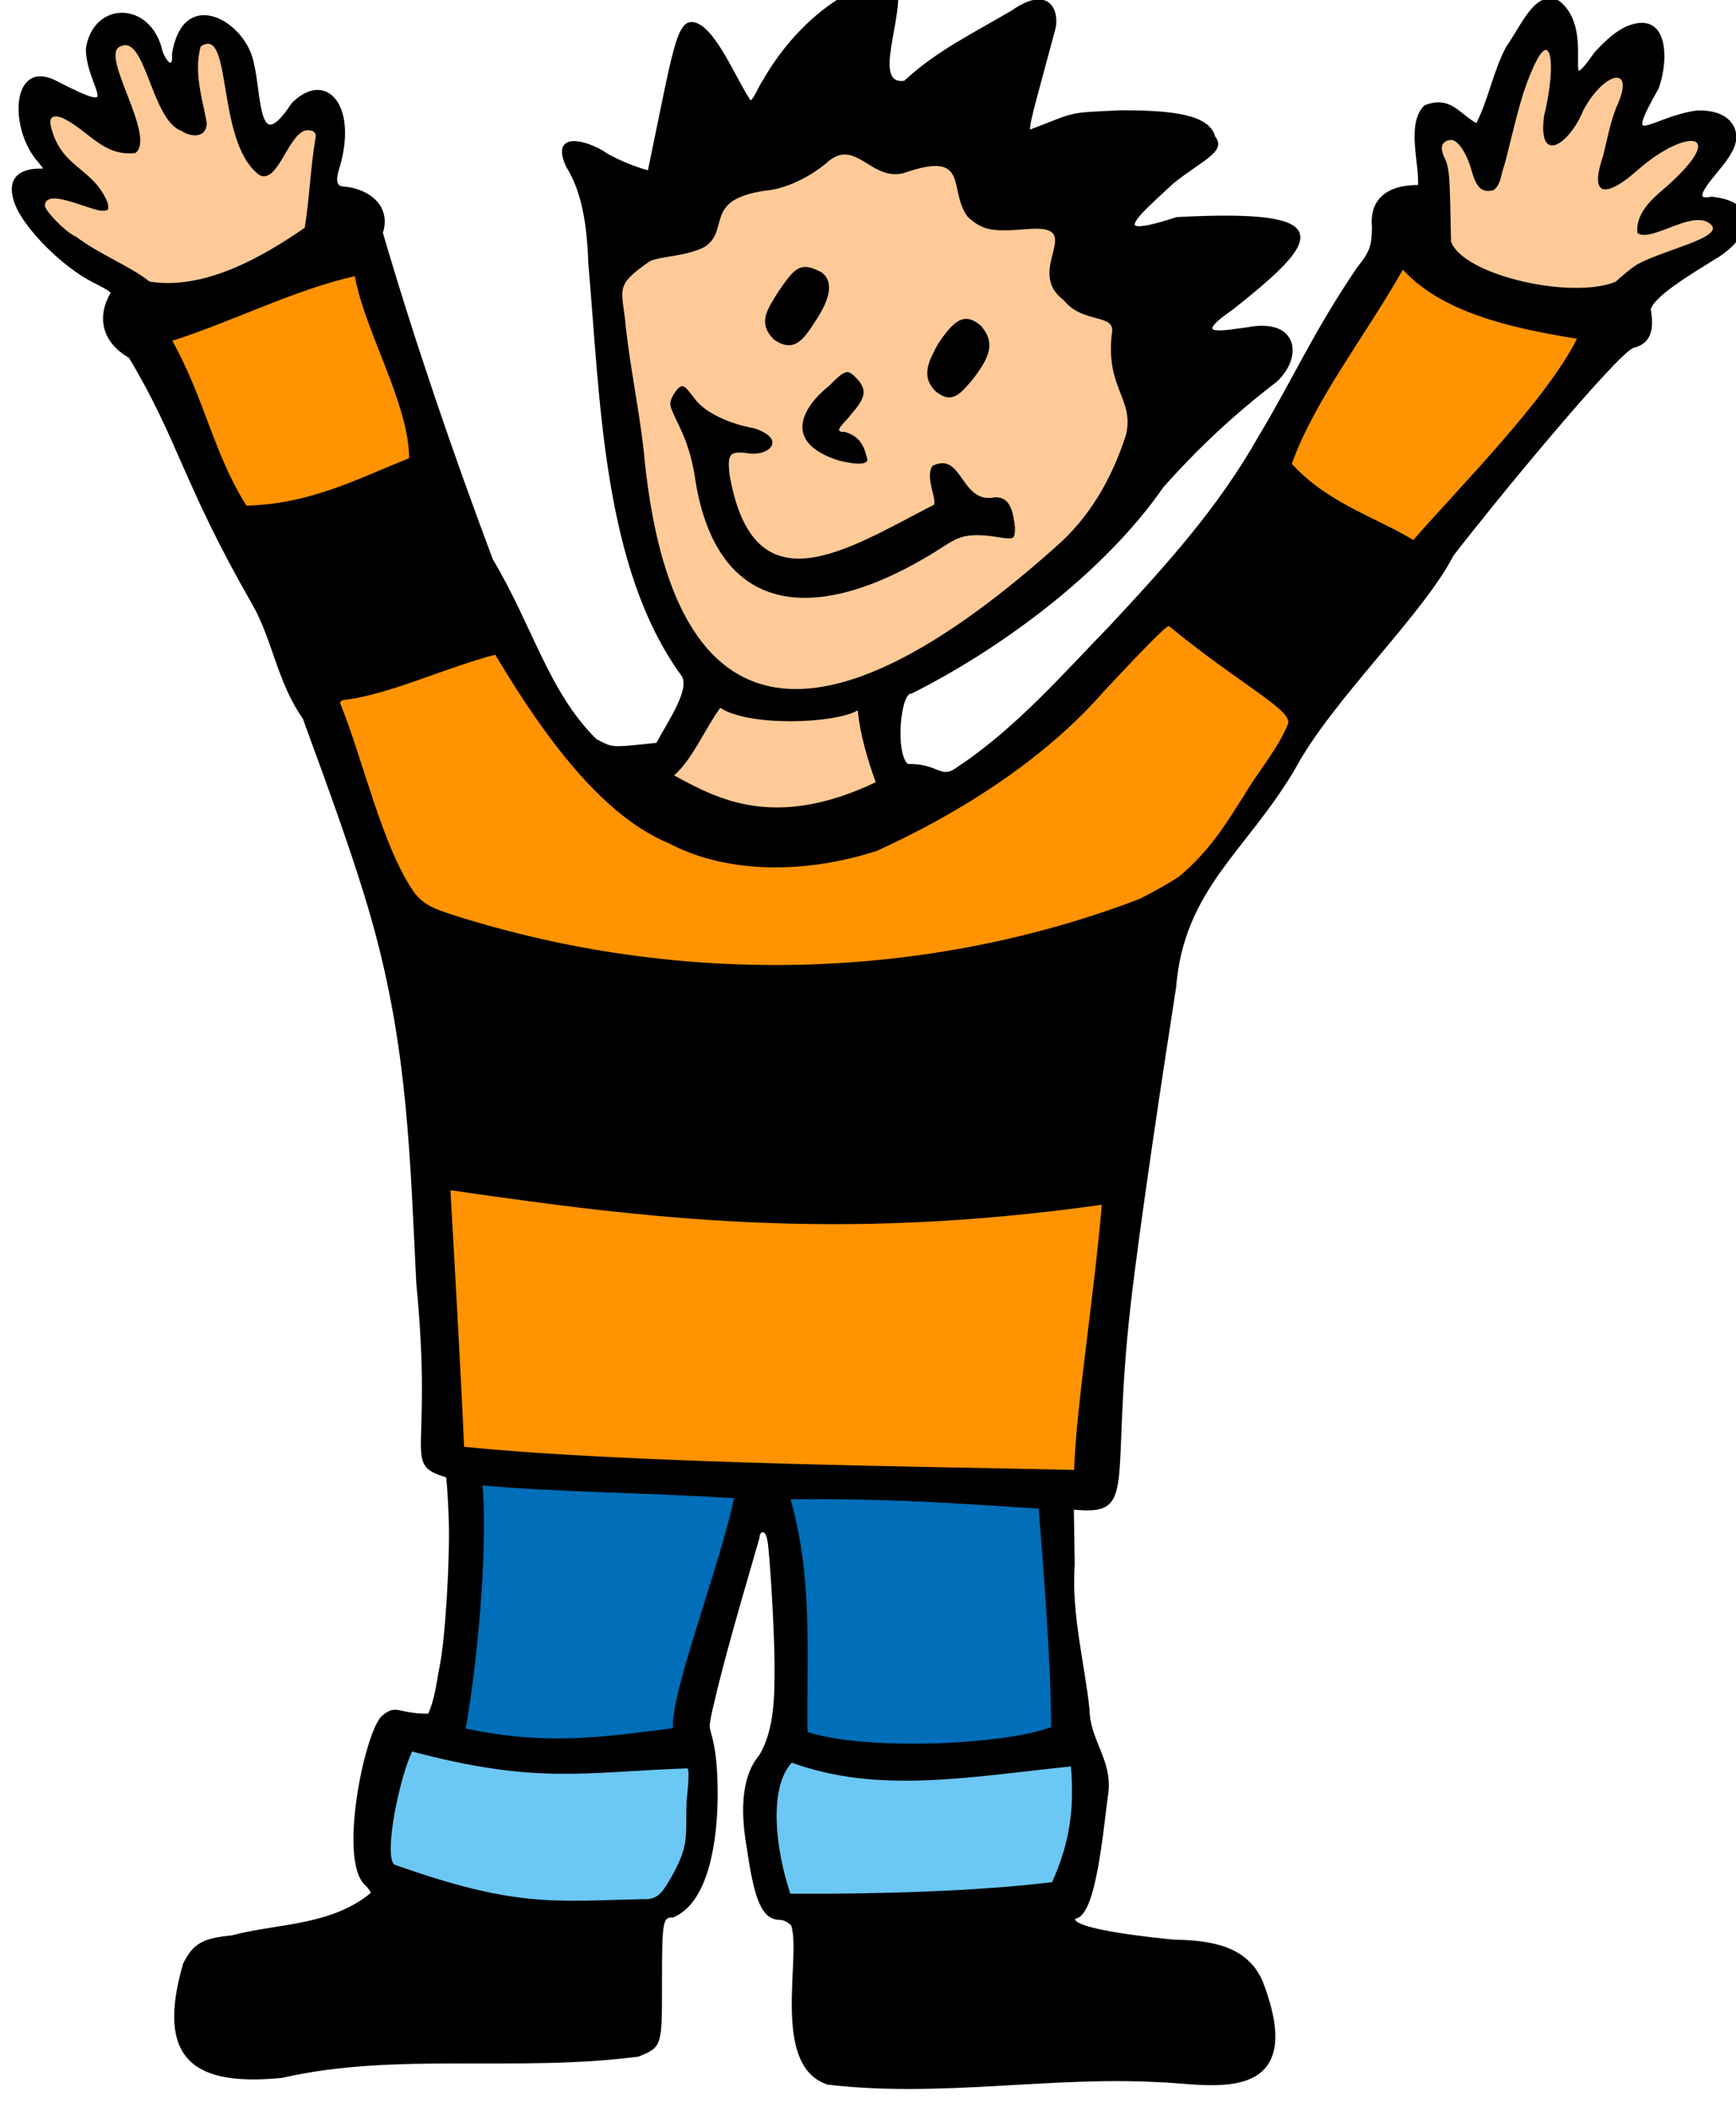<?xml version="1.0" encoding="UTF-8" standalone="no"?>
<!-- Created with Inkscape (http://www.inkscape.org/) -->

<svg
   width="35.118mm"
   height="42.682mm"
   viewBox="0 0 35.118 42.682"
   version="1.1"
   id="svg19039"
   inkscape:version="1.1 (c68e22c387, 2021-05-23)"
   sodipodi:docname="Icon.svg"
   xmlns:inkscape="http://www.inkscape.org/namespaces/inkscape"
   xmlns:sodipodi="http://sodipodi.sourceforge.net/DTD/sodipodi-0.dtd"
   xmlns="http://www.w3.org/2000/svg"
   xmlns:svg="http://www.w3.org/2000/svg">
  <sodipodi:namedview
     id="namedview19041"
     pagecolor="#ffffff"
     bordercolor="#666666"
     borderopacity="1.0"
     inkscape:pageshadow="2"
     inkscape:pageopacity="0.0"
     inkscape:pagecheckerboard="0"
     inkscape:document-units="mm"
     showgrid="false"
     fit-margin-top="0"
     fit-margin-left="0"
     fit-margin-right="0"
     fit-margin-bottom="0"
     inkscape:zoom="5.1883277"
     inkscape:cx="79.119906"
     inkscape:cy="61.291425"
     inkscape:window-width="1920"
     inkscape:window-height="992"
     inkscape:window-x="-8"
     inkscape:window-y="-8"
     inkscape:window-maximized="1"
     inkscape:current-layer="layer1" />
  <defs
     id="defs19036" />
  <g
     inkscape:label="Ebene 1"
     inkscape:groupmode="layer"
     id="layer1"
     transform="translate(-63.627,-142.254)">
    <g
       id="g18792"
       transform="matrix(0.329,0,0,0.329,294.54,-228.766)"
       inkscape:export-filename="C:\Users\jaanh\Desktop\rect1616.png"
       inkscape:export-xdpi="200.95988"
       inkscape:export-ydpi="200.95988">
      <path
         inkscape:export-ydpi="249.51018"
         inkscape:export-xdpi="249.51018"
         style="fill:#000000;stroke:#000000;stroke-width:0.151"
         d="m -650.955,1255.796 c -3.458,-1.115 -1.533,-7.814 -2.195,-9.749 -0.21,-0.224 -0.523,-0.379 -0.766,-0.379 -0.997,0 -1.486,-1.081 -1.944,-4.305 -0.334,-1.837 -0.479,-4.275 0.747,-5.702 1.008,-1.684 0.944,-3.966 0.95,-5.628 1e-4,-1.969 -0.311,-7.215 -0.457,-7.695 -0.119,-0.693 -0.607,-0.615 -0.622,-0.08 -1.017,3.545 -2.141,7.278 -2.893,10.585 -0.327,1.49 -0.098,0.845 0.175,2.632 0.273,1.788 0.508,8.718 -2.51,10.043 -0.716,0 -0.764,0.249 -0.764,3.99 0,4.039 0.016,3.989 -1.387,4.57 -7.479,0.975 -14.922,-0.298 -21.915,1.307 -5.307,0.514 -7.708,-1.022 -5.996,-6.926 0.609,-1.203 1.141,-1.509 2.929,-1.685 2.781,-0.746 6.129,-0.568 8.619,-2.655 0,-0.115 -0.168,-0.368 -0.373,-0.56 -1.618,-1.457 -0.061,-9.105 0.992,-10.267 0.935,-0.79 0.844,-0.135 2.874,-0.145 0.46,-0.973 0.526,-1.955 0.746,-3.037 0.333,-1.621 0.636,-6.61 0.548,-9.028 -0.049,-1.351 -0.13,-2.524 -0.181,-2.606 -2.715,-0.818 -0.757,-1.079 -1.813,-11.857 -0.383,-7.795 -0.534,-14.155 -2.561,-21.681 -1.031,-3.828 -2.805,-8.65 -4.426,-13.08 -1.551,-2.18 -1.875,-4.869 -3.095,-6.996 -4.315,-7.522 -4.527,-10.066 -7.604,-15.197 -1.678,-0.962 -1.961,-2.486 -1.102,-3.94 0.079,-0.049 -0.411,-0.359 -1.087,-0.69 -1.886,-0.925 -4.27,-3.332 -4.814,-4.808 -0.65,-1.747 0.559,-2.149 1.802,-2.057 0,-0.049 -0.24,-0.37 -0.534,-0.714 -1.638,-2.07 -1.432,-6.189 1.335,-4.617 4.219,2.161 1.796,0.262 1.768,-2.116 0.428,-2.884 3.903,-2.894 4.576,0.199 0.361,0.912 0.8,0.992 0.718,0.137 0.626,-3.983 4.068,-2.127 4.777,0.15 0.657,2.003 0.211,6.479 2.563,2.909 1.969,-2.005 3.91,-0.014 2.854,3.764 -0.207,0.621 -0.378,1.35 0.26,1.378 1.648,0.136 2.873,1.228 2.36,2.768 1.937,6.626 4.352,13.674 6.774,20.114 2.479,4.156 3.406,8.12 6.389,11.078 1.086,0.546 0.81,0.55 3.784,0.239 0.734,-1.374 2.161,-3.413 1.544,-4.254 -4.835,-6.646 -4.968,-16.971 -5.707,-25.328 -0.078,-2.686 -0.514,-4.582 -1.358,-5.92 -1.005,-2.151 1.167,-1.518 2.225,-0.859 0.195,0.173 1.621,0.905 2.784,1.18 1.585,-7.569 1.762,-9.516 2.914,-9.07 1.231,0.476 2.437,3.514 3.287,4.74 0.175,0.252 0.763,-1.184 0.814,-1.152 2.492,-4.444 6.543,-6.585 8.168,-6.107 0.499,2.055 -1.637,6.348 0.546,6.076 1.982,-1.848 4.233,-2.929 6.607,-4.326 2.372,-1.658 2.83,0.127 2.584,1.051 -1.269,4.77 -1.796,6.395 -1.455,6.266 2.922,-1.103 2.142,-1.021 5.571,-1.18 3.076,0 5.396,0.24 5.716,1.583 0.722,0.84 -0.857,1.399 -2.576,2.802 -1.469,1.37 -2.827,2.534 -2.236,2.718 0.291,0.09 1.057,-0.058 2.516,-0.537 9.973,-0.521 8.891,1.216 3.365,5.58 -2.842,1.945 -0.092,1.307 0.942,1.202 3.146,-0.623 3.369,1.788 1.769,3.228 -2.625,2.013 -4.788,4.043 -6.94,6.452 -3.72,5.382 -10.156,10.024 -15.46,12.683 -0.765,-0.072 -1.075,3.878 -0.232,4.476 1.942,-0.044 2.012,0.99 3.098,0.182 3.639,-2.402 6.688,-5.929 9.377,-8.685 3.607,-3.872 6.686,-7.286 9.18,-11.683 2.148,-3.573 3.313,-6.326 6.038,-10.348 0.799,-0.992 0.935,-1.365 0.942,-2.591 -0.152,-1.567 0.84,-2.495 2.833,-2.47 0.095,-1.381 -0.735,-3.833 0.368,-4.91 1.563,-0.604 2.065,0.558 3.175,1.133 0.764,-1.452 1.056,-3.223 1.865,-4.754 0.935,-1.305 1.757,-3.494 3.136,-2.813 2.348,1.778 -0.067,6.506 2.305,3.147 0.728,-0.79 1.319,-1.274 1.879,-1.539 2.522,-1.088 2.56,1.911 1.929,3.685 -2.264,4.002 -0.458,1.891 2.387,1.476 2.2,-0.103 2.85,1.353 2.034,2.569 -0.444,0.908 -2.902,3.1 -1.095,2.725 3.163,0.361 2.183,2.558 0.113,3.737 -1.257,0.79 -3.899,2.345 -3.933,3.159 0.223,1.237 -0.019,2.031 -1.034,2.253 -1.172,0.547 -8.567,9.522 -11.093,12.807 -1.85,3.613 -7.489,8.912 -9.727,13.1 -2.993,5.079 -6.85,7.393 -7.336,13.48 -0.813,5.209 -2.214,14.473 -2.797,19.54 -1.271,11.295 0.486,12.881 -3.49,12.48 l 0.053,3.437 c -0.218,3.046 0.628,6.196 0.912,8.935 0.02,1.856 1.347,3.066 1.17,5.001 -0.291,1.987 -0.724,7.706 -2.002,7.78 -0.642,0.797 5.354,1.369 6.118,1.442 2.298,0.04 4.447,0.391 5.363,2.509 3.032,7.861 -3.624,6.138 -6.269,6.106 -6.709,-0.384 -13.466,0.959 -20.389,0.147 z m -11.309,-11.326 c 0.905,0.045 1.189,-0.522 1.697,-1.383 1.121,-1.994 0.845,-2.492 0.921,-4.712 0,0 0.239,-1.852 0.043,-1.945 -6.378,0.224 -9.203,1.008 -16.921,-1.034 -0.772,1.607 -1.759,6.332 -1.099,6.95 7.489,2.655 9.758,2.251 15.358,2.123 z m 25.091,-1.045 c 1.076,-2.399 1.375,-4.437 1.161,-7.115 -6.488,0.682 -11.899,1.681 -17.168,-0.23 -1.499,1.626 -0.93,5.587 -0.083,8.056 5.424,0.033 11.589,-0.158 16.09,-0.712 z m -0.061,-9.536 c 0.01,-3.531 -0.478,-10.093 -0.769,-13.427 -5.283,-0.344 -9.661,-0.646 -15.252,-0.572 1.376,4.879 0.987,9.242 1.039,14.3 3.537,1.174 12.092,0.802 14.982,-0.301 z m -23.243,0.072 c -0.199,-2.054 2.845,-9.853 3.749,-14.137 -5.861,-0.367 -10.474,-0.354 -15.457,-0.785 0.377,5.255 -0.684,13.185 -1.052,14.943 5.05,1.079 8.63,0.493 12.76,-0.021 z m 24.662,-15.875 c 0.118,-3.846 1.203,-10.474 1.7,-16.303 -16.392,2.312 -28.02,0.847 -40.053,-0.894 0.299,5.256 0.635,11.031 0.841,15.775 10.531,1.061 29.465,1.224 37.512,1.423 z m 4.028,-35.107 c 0.979,-0.499 1.764,-0.945 2.398,-1.352 1.988,-1.653 3.005,-3.433 4.015,-4.997 0.856,-1.468 2.042,-2.806 2.693,-4.369 0.427,-0.821 -2.831,-2.385 -7.31,-6.055 -0.287,0 -3.663,3.674 -3.974,3.988 -3.823,4.393 -9.235,7.678 -13.988,9.835 -4.181,1.358 -9.057,1.49 -12.751,-0.452 -3.81,-1.574 -7.263,-5.828 -10.705,-11.609 -3.027,0.78 -6.468,2.428 -9.21,2.77 -0.181,0 -0.329,0.092 -0.329,0.203 1.403,3.454 2.584,8.792 4.511,11.581 0.627,0.907 1.578,1.141 2.211,1.374 14.284,4.612 29.504,4.03 42.437,-0.917 z m -16.228,-7.17 c -0.476,-1.307 -0.978,-2.965 -1.102,-4.422 -1.418,0.815 -6.627,1.025 -8.461,-0.152 -0.983,1.364 -1.714,3.17 -2.838,4.152 2.705,1.472 6.184,3.364 12.401,0.422 z m 11.042,-14.449 c 2.048,-1.771 3.451,-4.123 4.353,-6.938 0.496,-2.185 -1.26,-2.845 -0.881,-6.17 0.288,-1.31 -1.757,-0.573 -2.958,-2.083 -2.492,-1.857 1.529,-4.679 -2.227,-4.367 -2.221,0.186 -2.773,0.072 -3.682,-0.766 -1.23,-1.65 0.208,-4.125 -3.929,-2.675 -2.094,0.515 -2.982,-2.318 -4.818,-0.56 -1.041,0.833 -2.412,1.526 -3.665,1.635 -3.906,0.564 -2.147,2.397 -3.759,3.462 -1.198,0.614 -2.744,0.558 -3.39,0.894 -2.222,1.548 -1.663,1.649 -1.456,4.034 0.323,2.872 0.95,5.728 1.168,8.287 1.975,18.567 12.263,16.824 25.243,5.247 z m -22.197,-4.542 c -0.215,-1.149 -0.482,-1.982 -0.938,-2.924 -0.63,-1.301 -0.634,-1.322 -0.393,-1.829 0.608,-1.032 0.756,-0.554 1.273,0.059 0.667,1.014 2.372,1.685 3.729,1.921 2.065,0.676 0.921,1.777 -0.451,1.53 -1.051,-0.124 -1.191,0.047 -1.06,1.299 1.451,8.434 7.145,4.678 12.46,1.93 0.494,-0.082 -0.496,-1.618 0.014,-2.44 1.865,-0.94 1.722,2.344 3.819,1.934 0.99,-0.091 1.166,0.971 1.26,1.842 -0.01,0.706 -0.038,0.723 -0.771,0.645 -2.589,-0.453 -2.799,0.051 -4.368,1.003 -7.695,4.64 -13.417,3.438 -14.575,-4.968 z m 8.88,-0.79 c -3.556,-1.133 -2.172,-3.33 -0.606,-4.579 1.005,-1.008 1.14,-1.048 1.674,-0.502 0.684,0.7 0.616,1.204 -0.302,2.234 -0.313,0.475 -1.242,1.129 -0.401,1.089 0.965,0.267 1.221,0.918 1.399,1.726 -0.059,0.285 -0.655,0.306 -1.764,0.031 z m 6.121,-7.197 c 0.977,-1.439 1.619,-1.956 2.627,-1.079 1.042,1.186 0.282,2.202 -0.461,3.229 -0.77,0.905 -1.294,1.625 -2.31,0.812 -0.979,-0.933 -0.42,-1.93 0.144,-2.961 z m -10.117,-0.248 c -1.007,-1.018 -0.406,-1.824 0.278,-2.93 1.036,-1.509 1.357,-1.867 2.645,-1.203 0.988,0.703 0.212,2.107 -0.264,2.858 -0.761,1.178 -1.356,2.204 -2.658,1.275 z m 49.388,-0.039 c -4.191,-0.668 -8.323,-1.648 -10.706,-4.248 -2.233,3.958 -5.484,8.115 -6.827,11.939 2.204,2.421 5.135,3.261 7.468,4.684 2.685,-3.093 8.186,-8.606 10.064,-12.375 z m -71.808,7.343 c 0.01,-3.288 -2.756,-7.871 -3.334,-11.19 -3.726,0.836 -7.48,2.775 -11.227,3.973 1.992,3.581 2.554,6.976 4.562,10.139 3.901,-0.114 6.684,-1.582 9.999,-2.921 z m 74.176,-10.844 c 0.285,-0.257 1.007,-0.889 1.381,-1.093 1.618,-0.879 5.194,-1.613 4.526,-2.386 -1.032,-1.115 -3.699,1.113 -4.558,0.482 -0.143,-1.172 0.918,-2.102 1.435,-2.551 4.464,-3.818 1.558,-3.968 -1.455,-1.294 -1.659,1.473 -3.048,1.902 -2.094,-0.884 0.258,-1.036 0.426,-2.016 0.823,-3.017 1.237,-2.655 -0.759,-2.195 -2.032,0.191 -0.871,2.137 -2.819,3.405 -2.419,0.362 0.509,-2.108 0.521,-3.681 0.234,-4.002 -0.264,-0.295 -0.777,0.481 -1.48,2.516 -0.573,1.799 -1.018,4.058 -1.31,4.875 -0.124,0.532 -0.213,0.927 -0.549,1.167 -0.704,0.177 -1.05,-0.126 -1.34,-1.173 -0.323,-1.163 -0.889,-1.977 -1.329,-1.911 -0.538,0.081 -0.653,0.471 -0.331,1.124 0.236,0.479 0.297,0.994 0.337,2.85 l 0.049,2.266 c 0.709,2.052 7.366,3.597 10.114,2.479 z m -80.597,-3.319 c 0.277,-1.666 0.364,-3.774 0.666,-5.556 0.086,-0.505 -0.521,-0.467 -0.682,-0.409 -1.049,0.38 -1.658,3.269 -2.762,2.728 -2.724,-1.994 -1.634,-9.295 -3.622,-7.903 -0.423,1.623 0.086,3.103 0.375,4.674 0.011,1.038 -1.094,0.854 -1.546,0.512 -1.863,-0.638 -2.214,-5.99 -3.763,-5.194 -1.317,0.463 2.24,5.539 0.926,6.55 -1.949,0.221 -2.766,-1.267 -4.387,-2.109 -0.136,-0.072 -1.055,-0.467 -0.805,0.496 0.621,2.554 2.602,2.492 3.483,4.671 0.088,0.475 0.073,0.491 -0.418,0.491 -0.935,-0.143 -3.382,-1.392 -3.442,-0.324 0,0.32 1.264,1.647 1.909,1.916 1.478,1.112 3.316,1.803 4.534,2.767 3.358,0.529 6.886,-1.484 9.534,-3.31 z"
         id="path18782"
         inkscape:connector-curvature="0"
         sodipodi:nodetypes="ccscccccczcsccccccccccccscscccccccccccccccccccccccssccccsscccsccccccccccccccccccccccccccccccccccccccccccccccccccccccccccccccccccccccccccccccccccscccaccccaccccccccccccccccccccccccccccccccccccccccccccccccccccccccccccccscccsccccccccccccsscccccscccccccc"
         inkscape:export-filename="C:\Users\Lenovo\rect1616.png" />
      <path
         inkscape:connector-curvature="0"
         style="fill:#ff9301;fill-opacity:1;stroke:none;stroke-width:0.414px;stroke-linecap:butt;stroke-linejoin:miter;stroke-opacity:1"
         d="m -615.605,1144.296 c -2.233,3.958 -5.484,8.114 -6.827,11.939 2.204,2.421 5.136,3.261 7.469,4.684 2.685,-3.093 8.185,-8.606 10.064,-12.375 -4.191,-0.668 -8.323,-1.648 -10.705,-4.248 z m -64.437,0.401 c -3.726,0.836 -7.479,2.775 -11.227,3.972 1.992,3.58 2.554,6.976 4.562,10.139 3.901,-0.114 6.684,-1.583 9.998,-2.922 0.01,-3.288 -2.756,-7.87 -3.334,-11.189 z m 50.05,21.509 c -0.287,0 -3.663,3.674 -3.974,3.989 -3.823,4.393 -9.235,7.677 -13.988,9.834 -4.181,1.358 -9.057,1.49 -12.752,-0.452 -3.81,-1.573 -7.264,-5.828 -10.705,-11.608 -3.027,0.78 -6.468,2.428 -9.209,2.771 -0.181,0 -0.329,0.092 -0.329,0.203 1.403,3.454 2.584,8.792 4.512,11.581 0.627,0.907 1.577,1.141 2.211,1.374 14.284,4.612 29.504,4.03 42.438,-0.918 v 8e-4 c 0.979,-0.499 1.763,-0.946 2.397,-1.353 1.987,-1.653 3.005,-3.432 4.015,-4.997 0.856,-1.468 2.042,-2.806 2.693,-4.369 0.427,-0.821 -2.83,-2.385 -7.309,-6.055 z m -44.177,34.682 c 0.299,5.256 0.634,11.031 0.841,15.775 10.531,1.06 29.465,1.224 37.512,1.423 0.118,-3.846 1.203,-10.474 1.7,-16.303 -16.392,2.312 -28.02,0.848 -40.053,-0.894 z"
         id="path18784"
         inkscape:export-filename="C:\Users\Lenovo\rect1616.png"
         inkscape:export-xdpi="249.51018"
         inkscape:export-ydpi="249.51018" />
      <path
         inkscape:connector-curvature="0"
         style="fill:#ffca97;fill-opacity:1;stroke:none;stroke-width:0.414px;stroke-linecap:butt;stroke-linejoin:miter;stroke-opacity:1"
         d="m -689.044,1130.411 c -0.138,-0.011 -0.298,0.043 -0.484,0.173 -0.423,1.623 0.087,3.103 0.376,4.675 0.011,1.038 -1.095,0.854 -1.546,0.511 -1.863,-0.638 -2.214,-5.989 -3.764,-5.193 -1.317,0.463 2.24,5.539 0.926,6.55 -1.949,0.221 -2.765,-1.267 -4.387,-2.109 -0.136,-0.072 -1.055,-0.467 -0.805,0.496 0.621,2.554 2.601,2.492 3.483,4.671 0.087,0.475 0.073,0.491 -0.418,0.491 -0.934,-0.143 -3.381,-1.392 -3.441,-0.325 0,0.32 1.264,1.647 1.909,1.916 1.478,1.112 3.317,1.803 4.534,2.767 3.358,0.529 6.887,-1.484 9.534,-3.31 0.277,-1.666 0.364,-3.773 0.667,-5.555 0.086,-0.505 -0.522,-0.468 -0.682,-0.409 -1.049,0.38 -1.658,3.269 -2.762,2.729 -2.468,-1.807 -1.804,-7.973 -3.138,-8.077 z m 82.242,0.379 c -0.285,-0.022 -0.754,0.795 -1.369,2.576 -0.573,1.799 -1.018,4.058 -1.31,4.875 -0.124,0.532 -0.214,0.928 -0.549,1.168 -0.704,0.177 -1.049,-0.126 -1.34,-1.173 -0.323,-1.163 -0.889,-1.977 -1.329,-1.911 -0.538,0.081 -0.653,0.471 -0.331,1.124 0.236,0.479 0.297,0.995 0.338,2.851 l 0.048,2.266 c 0.708,2.052 7.366,3.597 10.113,2.479 h 8e-4 c 0.285,-0.257 1.007,-0.89 1.381,-1.093 1.618,-0.879 5.194,-1.613 4.526,-2.386 -1.032,-1.115 -3.699,1.113 -4.558,0.482 -0.143,-1.172 0.918,-2.102 1.435,-2.551 4.464,-3.818 1.557,-3.968 -1.455,-1.294 -1.659,1.473 -3.048,1.902 -2.094,-0.884 0.258,-1.036 0.426,-2.016 0.822,-3.017 1.237,-2.655 -0.758,-2.195 -2.032,0.19 -0.871,2.137 -2.82,3.405 -2.419,0.362 0.509,-2.108 0.521,-3.681 0.234,-4.002 -0.033,-0.037 -0.07,-0.057 -0.111,-0.06 z m -43.079,6.43 c -0.374,-0.011 -0.774,0.142 -1.233,0.582 -1.041,0.833 -2.412,1.525 -3.665,1.635 -3.906,0.564 -2.147,2.397 -3.76,3.462 -1.198,0.614 -2.744,0.558 -3.39,0.895 -2.222,1.548 -1.663,1.648 -1.456,4.033 0.323,2.872 0.951,5.729 1.168,8.288 1.975,18.567 12.263,16.823 25.243,5.247 2.048,-1.771 3.451,-4.122 4.353,-6.937 0.496,-2.185 -1.261,-2.845 -0.881,-6.171 0.288,-1.31 -1.757,-0.572 -2.958,-2.083 -2.492,-1.857 1.529,-4.679 -2.228,-4.367 -2.221,0.186 -2.772,0.072 -3.682,-0.766 -1.23,-1.65 0.208,-4.125 -3.929,-2.675 -1.57,0.387 -2.462,-1.111 -3.585,-1.142 z m -2.459,6.912 c 0.265,0 0.573,0.112 0.976,0.32 0.988,0.703 0.212,2.107 -0.264,2.858 -0.761,1.178 -1.356,2.204 -2.659,1.275 -1.007,-1.018 -0.406,-1.824 0.278,-2.93 0.712,-1.038 1.086,-1.532 1.669,-1.523 z m 9.938,3.193 c 0.265,0.016 0.544,0.155 0.859,0.429 1.042,1.186 0.282,2.201 -0.461,3.229 -0.77,0.905 -1.294,1.625 -2.309,0.812 -0.979,-0.933 -0.42,-1.93 0.144,-2.962 0.671,-0.989 1.185,-1.543 1.767,-1.508 z m -7.32,3.277 c 0.155,0.02 0.299,0.142 0.499,0.347 0.684,0.7 0.616,1.204 -0.302,2.234 -0.313,0.475 -1.242,1.128 -0.401,1.089 0.965,0.267 1.22,0.918 1.399,1.726 -0.059,0.285 -0.655,0.306 -1.764,0.032 -3.556,-1.133 -2.172,-3.331 -0.606,-4.579 0.628,-0.63 0.917,-0.882 1.175,-0.849 z m -10.175,0.862 c 0.205,0.014 0.379,0.316 0.67,0.661 0.667,1.014 2.372,1.685 3.729,1.921 2.066,0.675 0.921,1.776 -0.451,1.529 -1.051,-0.123 -1.191,0.048 -1.06,1.3 1.451,8.434 7.145,4.678 12.46,1.93 0.494,-0.082 -0.495,-1.618 0.014,-2.44 1.865,-0.94 1.722,2.343 3.819,1.934 0.99,-0.09 1.165,0.971 1.26,1.842 -0.01,0.706 -0.037,0.723 -0.771,0.645 -2.588,-0.453 -2.799,0.051 -4.368,1.003 -7.695,4.64 -13.417,3.439 -14.575,-4.968 h 9e-4 c -0.215,-1.149 -0.482,-1.982 -0.938,-2.924 -0.63,-1.301 -0.634,-1.322 -0.393,-1.83 0.266,-0.452 0.444,-0.614 0.603,-0.603 z m 2.319,19.772 c -0.983,1.364 -1.713,3.169 -2.838,4.152 2.705,1.472 6.184,3.364 12.401,0.422 -0.476,-1.308 -0.978,-2.965 -1.102,-4.421 -1.418,0.815 -6.627,1.025 -8.461,-0.152 z"
         id="path18786"
         inkscape:export-filename="C:\Users\Lenovo\rect1616.png"
         inkscape:export-xdpi="249.51018"
         inkscape:export-ydpi="249.51018" />
      <path
         inkscape:connector-curvature="0"
         style="fill:#006eb8;fill-opacity:1;stroke:none;stroke-width:0.414px;stroke-linecap:butt;stroke-linejoin:miter;stroke-opacity:1"
         d="m -672.185,1219.04 c 0.377,5.255 -0.684,13.184 -1.052,14.942 5.05,1.079 8.629,0.494 12.759,-0.02 -0.199,-2.054 2.845,-9.853 3.749,-14.137 -5.861,-0.367 -10.473,-0.354 -15.456,-0.785 z m 20.974,0.841 c -0.665,0 -1.345,9e-4 -2.044,0.011 1.376,4.879 0.987,9.242 1.039,14.3 3.537,1.174 12.092,0.801 14.982,-0.301 0.01,-3.531 -0.478,-10.093 -0.769,-13.427 -4.622,-0.301 -8.553,-0.57 -13.208,-0.583 z"
         id="path18788"
         inkscape:export-filename="C:\Users\Lenovo\rect1616.png"
         inkscape:export-xdpi="249.51018"
         inkscape:export-ydpi="249.51018" />
      <path
         inkscape:connector-curvature="0"
         style="fill:#6bc7f3;fill-opacity:1;stroke:none;stroke-width:0.414px;stroke-linecap:butt;stroke-linejoin:miter;stroke-opacity:1"
         d="m -676.524,1235.396 c -0.772,1.607 -1.759,6.332 -1.099,6.95 7.489,2.655 9.757,2.251 15.358,2.123 v 8e-4 c 0.905,0.045 1.189,-0.522 1.697,-1.383 1.121,-1.994 0.846,-2.492 0.922,-4.712 0,0 0.239,-1.852 0.043,-1.945 -6.378,0.224 -9.203,1.008 -16.921,-1.034 z m 23.344,0.685 c -1.499,1.626 -0.931,5.587 -0.083,8.056 5.424,0.033 11.589,-0.158 16.09,-0.711 1.076,-2.399 1.375,-4.437 1.161,-7.115 -6.488,0.682 -11.899,1.681 -17.168,-0.23 z"
         id="path18790"
         inkscape:export-filename="C:\Users\Lenovo\rect1616.png"
         inkscape:export-xdpi="249.51018"
         inkscape:export-ydpi="249.51018" />
    </g>
  </g>
</svg>
